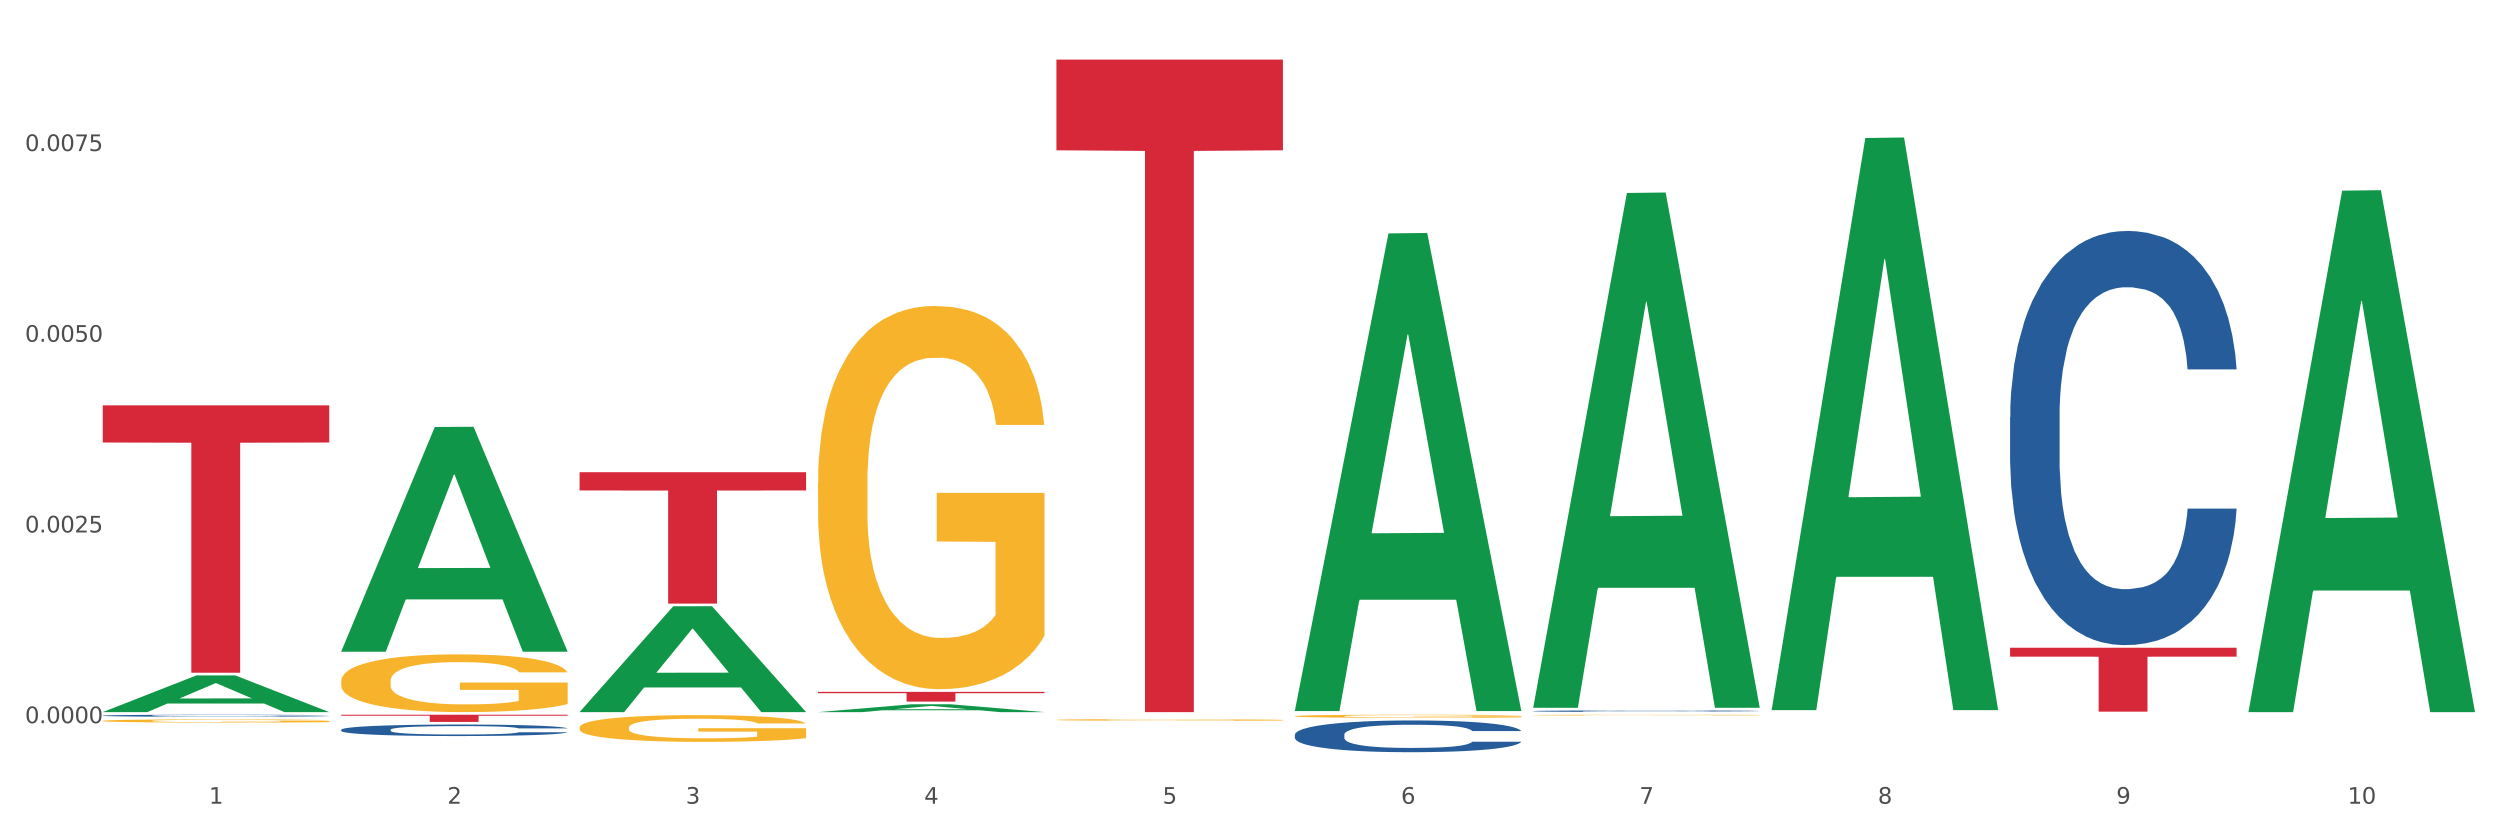 <?xml version="1.0" encoding="utf-8" standalone="no"?>
<!DOCTYPE svg PUBLIC "-//W3C//DTD SVG 1.1//EN"
  "http://www.w3.org/Graphics/SVG/1.1/DTD/svg11.dtd">
<svg xmlns:xlink="http://www.w3.org/1999/xlink" width="1080pt" height="360pt" viewBox="0 0 1080 360" xmlns="http://www.w3.org/2000/svg" version="1.1">
 <rect x="0" y="0" width="1080" height="360" fill="#333333" stroke="none"/>
 <defs>
  <style type="text/css">*{stroke-linejoin: round; stroke-linecap: butt}</style>
 </defs>
 <g id="figure_1">
  <g id="patch_1">
   <path d="M 0 360 
L 1080 360 
L 1080 0 
L 0 0 
z
" style="fill: #ffffff; stroke: #ffffff; stroke-linejoin: miter"/>
  </g>
  <g id="axes_1">
   <g id="matplotlib.axis_1">
    <g id="xtick_1">
     <g id="text_1">
      <!-- 1 -->
      <g style="fill: #4d4d4d" transform="translate(90.26 347.204) scale(0.096 -0.096)">
       <defs>
        <path id="DejaVuSans-31" d="M 794 531 
L 1825 531 
L 1825 4091 
L 703 3866 
L 703 4441 
L 1819 4666 
L 2450 4666 
L 2450 531 
L 3481 531 
L 3481 0 
L 794 0 
L 794 531 
z
" transform="scale(0.016)"/>
       </defs>
       <use xlink:href="#DejaVuSans-31"/>
      </g>
     </g>
    </g>
    <g id="xtick_2">
     <g id="text_2">
      <!-- 2 -->
      <g style="fill: #4d4d4d" transform="translate(193.256 347.204) scale(0.096 -0.096)">
       <defs>
        <path id="DejaVuSans-32" d="M 1228 531 
L 3431 531 
L 3431 0 
L 469 0 
L 469 531 
Q 828 903 1448 1529 
Q 2069 2156 2228 2338 
Q 2531 2678 2651 2914 
Q 2772 3150 2772 3378 
Q 2772 3750 2511 3984 
Q 2250 4219 1831 4219 
Q 1534 4219 1204 4116 
Q 875 4013 500 3803 
L 500 4441 
Q 881 4594 1212 4672 
Q 1544 4750 1819 4750 
Q 2544 4750 2975 4387 
Q 3406 4025 3406 3419 
Q 3406 3131 3298 2873 
Q 3191 2616 2906 2266 
Q 2828 2175 2409 1742 
Q 1991 1309 1228 531 
z
" transform="scale(0.016)"/>
       </defs>
       <use xlink:href="#DejaVuSans-32"/>
      </g>
     </g>
    </g>
    <g id="xtick_3">
     <g id="text_3">
      <!-- 3 -->
      <g style="fill: #4d4d4d" transform="translate(296.252 347.204) scale(0.096 -0.096)">
       <defs>
        <path id="DejaVuSans-33" d="M 2597 2516 
Q 3050 2419 3304 2112 
Q 3559 1806 3559 1356 
Q 3559 666 3084 287 
Q 2609 -91 1734 -91 
Q 1441 -91 1130 -33 
Q 819 25 488 141 
L 488 750 
Q 750 597 1062 519 
Q 1375 441 1716 441 
Q 2309 441 2620 675 
Q 2931 909 2931 1356 
Q 2931 1769 2642 2001 
Q 2353 2234 1838 2234 
L 1294 2234 
L 1294 2753 
L 1863 2753 
Q 2328 2753 2575 2939 
Q 2822 3125 2822 3475 
Q 2822 3834 2567 4026 
Q 2313 4219 1838 4219 
Q 1578 4219 1281 4162 
Q 984 4106 628 3988 
L 628 4550 
Q 988 4650 1302 4700 
Q 1616 4750 1894 4750 
Q 2613 4750 3031 4423 
Q 3450 4097 3450 3541 
Q 3450 3153 3228 2886 
Q 3006 2619 2597 2516 
z
" transform="scale(0.016)"/>
       </defs>
       <use xlink:href="#DejaVuSans-33"/>
      </g>
     </g>
    </g>
    <g id="xtick_4">
     <g id="text_4">
      <!-- 4 -->
      <g style="fill: #4d4d4d" transform="translate(399.248 347.204) scale(0.096 -0.096)">
       <defs>
        <path id="DejaVuSans-34" d="M 2419 4116 
L 825 1625 
L 2419 1625 
L 2419 4116 
z
M 2253 4666 
L 3047 4666 
L 3047 1625 
L 3713 1625 
L 3713 1100 
L 3047 1100 
L 3047 0 
L 2419 0 
L 2419 1100 
L 313 1100 
L 313 1709 
L 2253 4666 
z
" transform="scale(0.016)"/>
       </defs>
       <use xlink:href="#DejaVuSans-34"/>
      </g>
     </g>
    </g>
    <g id="xtick_5">
     <g id="text_5">
      <!-- 5 -->
      <g style="fill: #4d4d4d" transform="translate(502.244 347.204) scale(0.096 -0.096)">
       <defs>
        <path id="DejaVuSans-35" d="M 691 4666 
L 3169 4666 
L 3169 4134 
L 1269 4134 
L 1269 2991 
Q 1406 3038 1543 3061 
Q 1681 3084 1819 3084 
Q 2600 3084 3056 2656 
Q 3513 2228 3513 1497 
Q 3513 744 3044 326 
Q 2575 -91 1722 -91 
Q 1428 -91 1123 -41 
Q 819 9 494 109 
L 494 744 
Q 775 591 1075 516 
Q 1375 441 1709 441 
Q 2250 441 2565 725 
Q 2881 1009 2881 1497 
Q 2881 1984 2565 2268 
Q 2250 2553 1709 2553 
Q 1456 2553 1204 2497 
Q 953 2441 691 2322 
L 691 4666 
z
" transform="scale(0.016)"/>
       </defs>
       <use xlink:href="#DejaVuSans-35"/>
      </g>
     </g>
    </g>
    <g id="xtick_6">
     <g id="text_6">
      <!-- 6 -->
      <g style="fill: #4d4d4d" transform="translate(605.239 347.204) scale(0.096 -0.096)">
       <defs>
        <path id="DejaVuSans-36" d="M 2113 2584 
Q 1688 2584 1439 2293 
Q 1191 2003 1191 1497 
Q 1191 994 1439 701 
Q 1688 409 2113 409 
Q 2538 409 2786 701 
Q 3034 994 3034 1497 
Q 3034 2003 2786 2293 
Q 2538 2584 2113 2584 
z
M 3366 4563 
L 3366 3988 
Q 3128 4100 2886 4159 
Q 2644 4219 2406 4219 
Q 1781 4219 1451 3797 
Q 1122 3375 1075 2522 
Q 1259 2794 1537 2939 
Q 1816 3084 2150 3084 
Q 2853 3084 3261 2657 
Q 3669 2231 3669 1497 
Q 3669 778 3244 343 
Q 2819 -91 2113 -91 
Q 1303 -91 875 529 
Q 447 1150 447 2328 
Q 447 3434 972 4092 
Q 1497 4750 2381 4750 
Q 2619 4750 2861 4703 
Q 3103 4656 3366 4563 
z
" transform="scale(0.016)"/>
       </defs>
       <use xlink:href="#DejaVuSans-36"/>
      </g>
     </g>
    </g>
    <g id="xtick_7">
     <g id="text_7">
      <!-- 7 -->
      <g style="fill: #4d4d4d" transform="translate(708.235 347.204) scale(0.096 -0.096)">
       <defs>
        <path id="DejaVuSans-37" d="M 525 4666 
L 3525 4666 
L 3525 4397 
L 1831 0 
L 1172 0 
L 2766 4134 
L 525 4134 
L 525 4666 
z
" transform="scale(0.016)"/>
       </defs>
       <use xlink:href="#DejaVuSans-37"/>
      </g>
     </g>
    </g>
    <g id="xtick_8">
     <g id="text_8">
      <!-- 8 -->
      <g style="fill: #4d4d4d" transform="translate(811.231 347.204) scale(0.096 -0.096)">
       <defs>
        <path id="DejaVuSans-38" d="M 2034 2216 
Q 1584 2216 1326 1975 
Q 1069 1734 1069 1313 
Q 1069 891 1326 650 
Q 1584 409 2034 409 
Q 2484 409 2743 651 
Q 3003 894 3003 1313 
Q 3003 1734 2745 1975 
Q 2488 2216 2034 2216 
z
M 1403 2484 
Q 997 2584 770 2862 
Q 544 3141 544 3541 
Q 544 4100 942 4425 
Q 1341 4750 2034 4750 
Q 2731 4750 3128 4425 
Q 3525 4100 3525 3541 
Q 3525 3141 3298 2862 
Q 3072 2584 2669 2484 
Q 3125 2378 3379 2068 
Q 3634 1759 3634 1313 
Q 3634 634 3220 271 
Q 2806 -91 2034 -91 
Q 1263 -91 848 271 
Q 434 634 434 1313 
Q 434 1759 690 2068 
Q 947 2378 1403 2484 
z
M 1172 3481 
Q 1172 3119 1398 2916 
Q 1625 2713 2034 2713 
Q 2441 2713 2670 2916 
Q 2900 3119 2900 3481 
Q 2900 3844 2670 4047 
Q 2441 4250 2034 4250 
Q 1625 4250 1398 4047 
Q 1172 3844 1172 3481 
z
" transform="scale(0.016)"/>
       </defs>
       <use xlink:href="#DejaVuSans-38"/>
      </g>
     </g>
    </g>
    <g id="xtick_9">
     <g id="text_9">
      <!-- 9 -->
      <g style="fill: #4d4d4d" transform="translate(914.227 347.204) scale(0.096 -0.096)">
       <defs>
        <path id="DejaVuSans-39" d="M 703 97 
L 703 672 
Q 941 559 1184 500 
Q 1428 441 1663 441 
Q 2288 441 2617 861 
Q 2947 1281 2994 2138 
Q 2813 1869 2534 1725 
Q 2256 1581 1919 1581 
Q 1219 1581 811 2004 
Q 403 2428 403 3163 
Q 403 3881 828 4315 
Q 1253 4750 1959 4750 
Q 2769 4750 3195 4129 
Q 3622 3509 3622 2328 
Q 3622 1225 3098 567 
Q 2575 -91 1691 -91 
Q 1453 -91 1209 -44 
Q 966 3 703 97 
z
M 1959 2075 
Q 2384 2075 2632 2365 
Q 2881 2656 2881 3163 
Q 2881 3666 2632 3958 
Q 2384 4250 1959 4250 
Q 1534 4250 1286 3958 
Q 1038 3666 1038 3163 
Q 1038 2656 1286 2365 
Q 1534 2075 1959 2075 
z
" transform="scale(0.016)"/>
       </defs>
       <use xlink:href="#DejaVuSans-39"/>
      </g>
     </g>
    </g>
    <g id="xtick_10">
     <g id="text_10">
      <!-- 10 -->
      <g style="fill: #4d4d4d" transform="translate(1014.169 347.204) scale(0.096 -0.096)">
       <defs>
        <path id="DejaVuSans-30" d="M 2034 4250 
Q 1547 4250 1301 3770 
Q 1056 3291 1056 2328 
Q 1056 1369 1301 889 
Q 1547 409 2034 409 
Q 2525 409 2770 889 
Q 3016 1369 3016 2328 
Q 3016 3291 2770 3770 
Q 2525 4250 2034 4250 
z
M 2034 4750 
Q 2819 4750 3233 4129 
Q 3647 3509 3647 2328 
Q 3647 1150 3233 529 
Q 2819 -91 2034 -91 
Q 1250 -91 836 529 
Q 422 1150 422 2328 
Q 422 3509 836 4129 
Q 1250 4750 2034 4750 
z
" transform="scale(0.016)"/>
       </defs>
       <use xlink:href="#DejaVuSans-31"/>
       <use xlink:href="#DejaVuSans-30" transform="translate(63.623 0)"/>
      </g>
     </g>
    </g>
    <g id="xtick_11"/>
    <g id="xtick_12"/>
    <g id="xtick_13"/>
    <g id="xtick_14"/>
    <g id="xtick_15"/>
    <g id="xtick_16"/>
    <g id="xtick_17"/>
    <g id="xtick_18"/>
    <g id="xtick_19"/>
   </g>
   <g id="matplotlib.axis_2">
    <g id="ytick_1">
     <g id="text_11">
      <!-- 0.0000 -->
      <g style="fill: #4d4d4d" transform="translate(10.8 312.41) scale(0.096 -0.096)">
       <defs>
        <path id="DejaVuSans-2e" d="M 684 794 
L 1344 794 
L 1344 0 
L 684 0 
L 684 794 
z
" transform="scale(0.016)"/>
       </defs>
       <use xlink:href="#DejaVuSans-30"/>
       <use xlink:href="#DejaVuSans-2e" transform="translate(63.623 0)"/>
       <use xlink:href="#DejaVuSans-30" transform="translate(95.41 0)"/>
       <use xlink:href="#DejaVuSans-30" transform="translate(159.033 0)"/>
       <use xlink:href="#DejaVuSans-30" transform="translate(222.656 0)"/>
       <use xlink:href="#DejaVuSans-30" transform="translate(286.279 0)"/>
      </g>
     </g>
    </g>
    <g id="ytick_2">
     <g id="text_12">
      <!-- 0.0025 -->
      <g style="fill: #4d4d4d" transform="translate(10.8 230.023) scale(0.096 -0.096)">
       <use xlink:href="#DejaVuSans-30"/>
       <use xlink:href="#DejaVuSans-2e" transform="translate(63.623 0)"/>
       <use xlink:href="#DejaVuSans-30" transform="translate(95.41 0)"/>
       <use xlink:href="#DejaVuSans-30" transform="translate(159.033 0)"/>
       <use xlink:href="#DejaVuSans-32" transform="translate(222.656 0)"/>
       <use xlink:href="#DejaVuSans-35" transform="translate(286.279 0)"/>
      </g>
     </g>
    </g>
    <g id="ytick_3">
     <g id="text_13">
      <!-- 0.0050 -->
      <g style="fill: #4d4d4d" transform="translate(10.8 147.636) scale(0.096 -0.096)">
       <use xlink:href="#DejaVuSans-30"/>
       <use xlink:href="#DejaVuSans-2e" transform="translate(63.623 0)"/>
       <use xlink:href="#DejaVuSans-30" transform="translate(95.41 0)"/>
       <use xlink:href="#DejaVuSans-30" transform="translate(159.033 0)"/>
       <use xlink:href="#DejaVuSans-35" transform="translate(222.656 0)"/>
       <use xlink:href="#DejaVuSans-30" transform="translate(286.279 0)"/>
      </g>
     </g>
    </g>
    <g id="ytick_4">
     <g id="text_14">
      <!-- 0.0075 -->
      <g style="fill: #4d4d4d" transform="translate(10.8 65.25) scale(0.096 -0.096)">
       <use xlink:href="#DejaVuSans-30"/>
       <use xlink:href="#DejaVuSans-2e" transform="translate(63.623 0)"/>
       <use xlink:href="#DejaVuSans-30" transform="translate(95.41 0)"/>
       <use xlink:href="#DejaVuSans-30" transform="translate(159.033 0)"/>
       <use xlink:href="#DejaVuSans-37" transform="translate(222.656 0)"/>
       <use xlink:href="#DejaVuSans-35" transform="translate(286.279 0)"/>
      </g>
     </g>
    </g>
    <g id="ytick_5"/>
    <g id="ytick_6"/>
    <g id="ytick_7"/>
    <g id="ytick_8"/>
   </g>
   <g id="PolyCollection_1">
    <path d="M 44.391 307.601 
L 44.492 307.586 
L 84.841 291.777 
L 101.586 291.762 
L 142.237 307.631 
L 122.87 307.631 
L 114.094 303.936 
L 72.433 303.936 
L 72.131 303.995 
L 63.658 307.631 
L 44.391 307.631 
L 44.391 307.601 
L 77.679 301.73 
L 108.848 301.715 
L 93.415 295.145 
L 93.213 295.115 
L 93.011 295.16 
L 77.578 301.715 
L 77.679 301.73 
L 44.391 307.601 
z
" clip-path="url(#p6228084568)" style="fill: #109648"/>
    <path d="M 353.379 298.877 
L 451.225 298.877 
L 451.225 299.464 
L 412.736 299.468 
L 412.736 303.101 
L 391.636 303.101 
L 391.636 299.468 
L 353.379 299.464 
L 353.379 298.881 
L 353.379 298.877 
z
" clip-path="url(#p6228084568)" style="fill: #d62839"/>
    <path d="M 44.391 311.411 
L 44.507 311.409 
L 44.507 311.364 
L 44.738 311.325 
L 45.893 311.23 
L 47.626 311.152 
L 48.896 311.11 
L 50.167 311.076 
L 51.669 311.042 
L 53.517 311.007 
L 56.867 310.955 
L 58.947 310.929 
L 61.488 310.901 
L 66.109 310.861 
L 69.459 310.838 
L 72.925 310.819 
L 78.585 310.796 
L 82.282 310.786 
L 86.21 310.779 
L 90.946 310.774 
L 94.527 310.772 
L 102.382 310.776 
L 109.083 310.788 
L 112.317 310.796 
L 116.476 310.812 
L 118.671 310.822 
L 122.252 310.842 
L 125.949 310.868 
L 128.49 310.891 
L 132.302 310.934 
L 135.19 310.977 
L 137.847 311.03 
L 139.234 311.066 
L 140.273 311.1 
L 141.197 311.139 
L 142.122 311.201 
L 121.328 311.201 
L 120.519 311.157 
L 119.248 311.115 
L 117.4 311.075 
L 115.783 311.05 
L 113.01 311.018 
L 110.469 310.998 
L 107.812 310.983 
L 104.577 310.97 
L 102.036 310.964 
L 98.455 310.959 
L 91.408 310.96 
L 86.672 310.97 
L 83.437 310.983 
L 81.358 310.994 
L 79.509 311.007 
L 77.43 311.025 
L 75.004 311.051 
L 73.271 311.075 
L 71.538 311.105 
L 70.152 311.136 
L 68.881 311.171 
L 67.842 311.209 
L 67.033 311.248 
L 66.34 311.296 
L 65.762 311.375 
L 65.762 311.548 
L 65.993 311.587 
L 66.571 311.639 
L 67.264 311.678 
L 68.419 311.725 
L 69.459 311.756 
L 71.423 311.802 
L 73.618 311.839 
L 75.351 311.863 
L 77.083 311.884 
L 80.087 311.911 
L 83.437 311.934 
L 86.325 311.948 
L 90.253 311.961 
L 92.91 311.966 
L 95.22 311.968 
L 100.881 311.968 
L 104.924 311.964 
L 109.429 311.956 
L 112.895 311.944 
L 115.783 311.93 
L 119.017 311.908 
L 121.097 311.886 
L 121.097 311.623 
L 95.682 311.621 
L 95.682 311.446 
L 142.237 311.446 
L 142.237 311.961 
L 140.273 311.987 
L 138.078 312.011 
L 135.768 312.032 
L 132.302 312.059 
L 128.144 312.084 
L 124.447 312.102 
L 120.519 312.117 
L 115.898 312.131 
L 109.891 312.143 
L 106.195 312.148 
L 101.574 312.152 
L 96.144 312.154 
L 91.408 312.151 
L 86.787 312.145 
L 81.935 312.133 
L 77.199 312.117 
L 73.618 312.101 
L 70.037 312.08 
L 66.224 312.054 
L 63.221 312.029 
L 60.91 312.006 
L 58.369 311.977 
L 55.597 311.939 
L 53.517 311.905 
L 51.669 311.87 
L 49.705 311.824 
L 48.319 311.785 
L 46.932 311.736 
L 46.124 311.699 
L 45.2 311.643 
L 44.507 311.563 
L 44.391 311.411 
z
" clip-path="url(#p6228084568)" style="fill: #f7b32b"/>
    <path d="M 147.387 308.763 
L 245.233 308.763 
L 245.233 309.195 
L 206.744 309.198 
L 206.744 311.875 
L 185.644 311.875 
L 185.644 309.198 
L 147.387 309.195 
L 147.387 308.766 
L 147.387 308.763 
z
" clip-path="url(#p6228084568)" style="fill: #d62839"/>
    <path d="M 44.391 175.102 
L 142.237 175.102 
L 142.237 191.157 
L 103.748 191.265 
L 103.748 290.63 
L 82.648 290.63 
L 82.648 191.265 
L 44.391 191.157 
L 44.391 175.21 
L 44.391 175.102 
z
" clip-path="url(#p6228084568)" style="fill: #d62839"/>
    <path d="M 44.391 309.157 
L 44.507 309.156 
L 44.507 309.134 
L 44.854 309.103 
L 46.126 309.047 
L 47.745 309.005 
L 50.521 308.955 
L 52.024 308.934 
L 53.991 308.911 
L 58.039 308.873 
L 62.665 308.841 
L 65.903 308.824 
L 68.332 308.812 
L 73.768 308.792 
L 76.891 308.783 
L 80.129 308.776 
L 82.905 308.771 
L 87.531 308.766 
L 91.232 308.763 
L 95.512 308.763 
L 99.097 308.763 
L 103.839 308.767 
L 110.778 308.776 
L 113.438 308.782 
L 117.024 308.791 
L 120.725 308.804 
L 123.732 308.817 
L 127.202 308.836 
L 130.787 308.86 
L 134.257 308.89 
L 136.686 308.918 
L 138.652 308.948 
L 140.387 308.984 
L 141.659 309.023 
L 142.237 309.056 
L 121.072 309.056 
L 120.494 309.026 
L 119.337 308.994 
L 118.18 308.973 
L 116.908 308.955 
L 114.942 308.935 
L 113.207 308.922 
L 110.316 308.907 
L 107.656 308.897 
L 105.458 308.892 
L 102.798 308.887 
L 97.131 308.882 
L 93.083 308.882 
L 90.538 308.884 
L 87.416 308.888 
L 84.755 308.893 
L 81.633 308.903 
L 79.204 308.913 
L 76.775 308.927 
L 75.387 308.937 
L 73.305 308.954 
L 71.917 308.969 
L 70.067 308.994 
L 69.026 309.011 
L 67.175 309.057 
L 66.366 309.091 
L 66.019 309.114 
L 65.788 309.139 
L 65.788 309.264 
L 66.482 309.321 
L 67.06 309.345 
L 67.985 309.372 
L 69.72 309.407 
L 72.264 309.442 
L 74.925 309.466 
L 77.122 309.482 
L 79.204 309.493 
L 81.286 309.502 
L 83.83 309.51 
L 85.912 309.515 
L 89.035 309.519 
L 92.736 309.522 
L 95.627 309.522 
L 101.526 309.518 
L 104.186 309.514 
L 106.73 309.508 
L 109.506 309.499 
L 111.704 309.49 
L 112.976 309.482 
L 115.058 309.467 
L 116.677 309.451 
L 118.065 309.433 
L 118.99 309.417 
L 120.031 309.393 
L 120.84 309.365 
L 121.072 309.351 
L 142.237 309.351 
L 141.774 309.38 
L 140.965 309.408 
L 139.346 309.446 
L 138.073 309.467 
L 136.107 309.494 
L 134.025 309.516 
L 131.134 309.541 
L 128.474 309.559 
L 125.698 309.575 
L 122.691 309.59 
L 117.255 309.61 
L 115.289 309.616 
L 111.125 309.625 
L 107.887 309.631 
L 103.145 309.636 
L 98.287 309.64 
L 93.198 309.64 
L 88.688 309.639 
L 83.714 309.634 
L 80.592 309.629 
L 77.122 309.622 
L 73.074 309.611 
L 69.257 309.597 
L 65.672 309.581 
L 62.318 309.563 
L 59.195 309.542 
L 55.147 309.507 
L 52.14 309.474 
L 49.943 309.442 
L 48.439 309.416 
L 46.935 309.382 
L 46.126 309.359 
L 44.854 309.303 
L 44.391 309.251 
L 44.391 309.157 
z
" clip-path="url(#p6228084568)" style="fill: #255c99"/>
    <path d="M 147.387 315.238 
L 147.503 315.233 
L 147.503 315.106 
L 147.85 314.934 
L 149.122 314.617 
L 150.741 314.376 
L 153.517 314.095 
L 155.02 313.977 
L 156.986 313.846 
L 161.034 313.632 
L 165.661 313.451 
L 168.899 313.351 
L 171.328 313.288 
L 176.764 313.174 
L 179.887 313.125 
L 183.125 313.084 
L 185.901 313.057 
L 190.527 313.025 
L 194.228 313.011 
L 198.507 313.007 
L 202.093 313.011 
L 206.835 313.029 
L 213.774 313.084 
L 216.434 313.115 
L 220.02 313.17 
L 223.721 313.242 
L 226.728 313.315 
L 230.198 313.419 
L 233.783 313.555 
L 237.253 313.728 
L 239.681 313.886 
L 241.648 314.054 
L 243.382 314.258 
L 244.655 314.481 
L 245.233 314.666 
L 224.068 314.666 
L 223.489 314.499 
L 222.333 314.317 
L 221.176 314.195 
L 219.904 314.095 
L 217.938 313.982 
L 216.203 313.909 
L 213.312 313.823 
L 210.651 313.769 
L 208.454 313.737 
L 205.794 313.71 
L 200.127 313.682 
L 196.079 313.682 
L 193.534 313.691 
L 190.411 313.714 
L 187.751 313.746 
L 184.629 313.8 
L 182.2 313.859 
L 179.771 313.936 
L 178.383 313.991 
L 176.301 314.09 
L 174.913 314.172 
L 173.063 314.313 
L 172.022 314.412 
L 170.171 314.671 
L 169.362 314.861 
L 169.015 314.993 
L 168.783 315.138 
L 168.783 315.846 
L 169.477 316.163 
L 170.056 316.299 
L 170.981 316.453 
L 172.716 316.653 
L 175.26 316.848 
L 177.92 316.988 
L 180.118 317.075 
L 182.2 317.138 
L 184.282 317.188 
L 186.826 317.233 
L 188.908 317.26 
L 192.031 317.288 
L 195.732 317.301 
L 198.623 317.301 
L 204.522 317.279 
L 207.182 317.256 
L 209.726 317.224 
L 212.502 317.174 
L 214.699 317.12 
L 215.972 317.079 
L 218.053 316.993 
L 219.673 316.902 
L 221.061 316.798 
L 221.986 316.707 
L 223.027 316.571 
L 223.836 316.417 
L 224.068 316.335 
L 245.233 316.335 
L 244.77 316.499 
L 243.961 316.657 
L 242.342 316.87 
L 241.069 316.993 
L 239.103 317.143 
L 237.021 317.27 
L 234.13 317.41 
L 231.47 317.514 
L 228.694 317.605 
L 225.687 317.687 
L 220.251 317.8 
L 218.285 317.832 
L 214.121 317.886 
L 210.883 317.918 
L 206.141 317.95 
L 201.283 317.968 
L 196.194 317.972 
L 191.684 317.963 
L 186.71 317.936 
L 183.588 317.909 
L 180.118 317.868 
L 176.07 317.805 
L 172.253 317.728 
L 168.668 317.637 
L 165.314 317.533 
L 162.191 317.415 
L 158.143 317.22 
L 155.136 317.029 
L 152.938 316.852 
L 151.435 316.703 
L 149.931 316.512 
L 149.122 316.381 
L 147.85 316.063 
L 147.387 315.768 
L 147.387 315.238 
z
" clip-path="url(#p6228084568)" style="fill: #255c99"/>
    <path d="M 559.37 317.398 
L 559.486 317.385 
L 559.486 317.034 
L 559.833 316.559 
L 561.105 315.682 
L 562.724 315.018 
L 565.5 314.242 
L 567.004 313.916 
L 568.97 313.553 
L 573.018 312.964 
L 577.644 312.463 
L 580.883 312.188 
L 583.311 312.012 
L 588.747 311.699 
L 591.87 311.561 
L 595.109 311.449 
L 597.884 311.374 
L 602.511 311.286 
L 606.212 311.248 
L 610.491 311.236 
L 614.076 311.248 
L 618.818 311.298 
L 625.758 311.449 
L 628.418 311.536 
L 632.003 311.687 
L 635.704 311.887 
L 638.711 312.087 
L 642.181 312.376 
L 645.766 312.751 
L 649.236 313.227 
L 651.665 313.665 
L 653.631 314.129 
L 655.366 314.692 
L 656.638 315.306 
L 657.216 315.82 
L 636.051 315.82 
L 635.473 315.356 
L 634.316 314.855 
L 633.16 314.517 
L 631.888 314.242 
L 629.921 313.928 
L 628.186 313.728 
L 625.295 313.49 
L 622.635 313.34 
L 620.437 313.252 
L 617.777 313.177 
L 612.11 313.102 
L 608.062 313.102 
L 605.518 313.127 
L 602.395 313.19 
L 599.735 313.277 
L 596.612 313.428 
L 594.183 313.59 
L 591.754 313.803 
L 590.367 313.954 
L 588.285 314.229 
L 586.897 314.454 
L 585.046 314.843 
L 584.005 315.118 
L 582.155 315.832 
L 581.345 316.358 
L 580.998 316.721 
L 580.767 317.122 
L 580.767 319.076 
L 581.461 319.952 
L 582.039 320.328 
L 582.964 320.754 
L 584.699 321.305 
L 587.244 321.844 
L 589.904 322.232 
L 592.101 322.47 
L 594.183 322.645 
L 596.265 322.783 
L 598.81 322.908 
L 600.891 322.983 
L 604.014 323.058 
L 607.715 323.096 
L 610.607 323.096 
L 616.505 323.033 
L 619.165 322.971 
L 621.71 322.883 
L 624.485 322.745 
L 626.683 322.595 
L 627.955 322.482 
L 630.037 322.244 
L 631.656 321.994 
L 633.044 321.706 
L 633.969 321.455 
L 635.01 321.08 
L 635.82 320.654 
L 636.051 320.428 
L 657.216 320.428 
L 656.754 320.879 
L 655.944 321.318 
L 654.325 321.906 
L 653.053 322.244 
L 651.087 322.658 
L 649.005 323.008 
L 646.113 323.397 
L 643.453 323.685 
L 640.677 323.935 
L 637.67 324.16 
L 632.235 324.474 
L 630.268 324.561 
L 626.105 324.712 
L 622.866 324.799 
L 618.124 324.887 
L 613.267 324.937 
L 608.178 324.95 
L 603.667 324.924 
L 598.694 324.849 
L 595.571 324.774 
L 592.101 324.661 
L 588.053 324.486 
L 584.237 324.273 
L 580.651 324.023 
L 577.297 323.735 
L 574.175 323.409 
L 570.127 322.871 
L 567.119 322.345 
L 564.922 321.856 
L 563.418 321.443 
L 561.915 320.917 
L 561.105 320.554 
L 559.833 319.677 
L 559.37 318.863 
L 559.37 317.398 
z
" clip-path="url(#p6228084568)" style="fill: #255c99"/>
    <path d="M 456.375 25.759 
L 554.221 25.759 
L 554.221 64.93 
L 515.731 65.195 
L 515.731 307.631 
L 494.632 307.631 
L 494.632 65.195 
L 456.375 64.93 
L 456.375 26.024 
L 456.375 25.759 
z
" clip-path="url(#p6228084568)" style="fill: #d62839"/>
    <path d="M 662.366 307.191 
L 662.482 307.191 
L 662.482 307.174 
L 662.829 307.151 
L 664.101 307.109 
L 665.72 307.077 
L 668.496 307.04 
L 670 307.025 
L 671.966 307.007 
L 676.014 306.979 
L 680.64 306.955 
L 683.879 306.942 
L 686.307 306.934 
L 691.743 306.919 
L 694.866 306.912 
L 698.104 306.907 
L 700.88 306.903 
L 705.506 306.899 
L 709.207 306.897 
L 713.487 306.897 
L 717.072 306.897 
L 721.814 306.9 
L 728.754 306.907 
L 731.414 306.911 
L 734.999 306.918 
L 738.7 306.928 
L 741.707 306.937 
L 745.177 306.951 
L 748.762 306.969 
L 752.232 306.992 
L 754.661 307.013 
L 756.627 307.035 
L 758.362 307.062 
L 759.634 307.091 
L 760.212 307.116 
L 739.047 307.116 
L 738.469 307.094 
L 737.312 307.07 
L 736.156 307.054 
L 734.883 307.04 
L 732.917 307.025 
L 731.182 307.016 
L 728.291 307.004 
L 725.631 306.997 
L 723.433 306.993 
L 720.773 306.989 
L 715.106 306.986 
L 711.058 306.986 
L 708.514 306.987 
L 705.391 306.99 
L 702.731 306.994 
L 699.608 307.001 
L 697.179 307.009 
L 694.75 307.019 
L 693.362 307.027 
L 691.281 307.04 
L 689.893 307.051 
L 688.042 307.069 
L 687.001 307.082 
L 685.151 307.116 
L 684.341 307.142 
L 683.994 307.159 
L 683.763 307.178 
L 683.763 307.272 
L 684.457 307.314 
L 685.035 307.331 
L 685.96 307.352 
L 687.695 307.378 
L 690.24 307.404 
L 692.9 307.423 
L 695.097 307.434 
L 697.179 307.442 
L 699.261 307.449 
L 701.805 307.455 
L 703.887 307.458 
L 707.01 307.462 
L 710.711 307.464 
L 713.602 307.464 
L 719.501 307.461 
L 722.161 307.458 
L 724.706 307.454 
L 727.481 307.447 
L 729.679 307.44 
L 730.951 307.435 
L 733.033 307.423 
L 734.652 307.411 
L 736.04 307.397 
L 736.965 307.385 
L 738.006 307.367 
L 738.816 307.347 
L 739.047 307.336 
L 760.212 307.336 
L 759.75 307.358 
L 758.94 307.379 
L 757.321 307.407 
L 756.049 307.423 
L 754.083 307.443 
L 752.001 307.46 
L 749.109 307.478 
L 746.449 307.492 
L 743.673 307.504 
L 740.666 307.515 
L 735.23 307.53 
L 733.264 307.534 
L 729.101 307.541 
L 725.862 307.545 
L 721.12 307.55 
L 716.263 307.552 
L 711.174 307.553 
L 706.663 307.551 
L 701.69 307.548 
L 698.567 307.544 
L 695.097 307.539 
L 691.049 307.53 
L 687.233 307.52 
L 683.647 307.508 
L 680.293 307.494 
L 677.17 307.479 
L 673.122 307.453 
L 670.115 307.428 
L 667.918 307.405 
L 666.414 307.385 
L 664.911 307.36 
L 664.101 307.342 
L 662.829 307.3 
L 662.366 307.261 
L 662.366 307.191 
z
" clip-path="url(#p6228084568)" style="fill: #255c99"/>
    <path d="M 971.354 309.624 
L 971.47 309.624 
L 971.47 309.623 
L 971.817 309.623 
L 973.089 309.621 
L 974.708 309.62 
L 977.484 309.619 
L 978.987 309.619 
L 980.953 309.618 
L 985.001 309.617 
L 989.628 309.616 
L 992.866 309.616 
L 995.295 309.616 
L 1000.731 309.615 
L 1003.854 309.615 
L 1007.092 309.615 
L 1009.868 309.615 
L 1014.494 309.615 
L 1018.195 309.615 
L 1022.474 309.615 
L 1026.06 309.615 
L 1030.802 309.615 
L 1037.741 309.615 
L 1040.401 309.615 
L 1043.987 309.615 
L 1047.688 309.616 
L 1050.695 309.616 
L 1054.165 309.616 
L 1057.75 309.617 
L 1061.22 309.618 
L 1063.648 309.618 
L 1065.615 309.619 
L 1067.349 309.62 
L 1068.622 309.621 
L 1069.2 309.622 
L 1048.035 309.622 
L 1047.456 309.621 
L 1046.3 309.62 
L 1045.143 309.62 
L 1043.871 309.619 
L 1041.905 309.619 
L 1040.17 309.618 
L 1037.279 309.618 
L 1034.618 309.618 
L 1032.421 309.618 
L 1029.761 309.617 
L 1024.094 309.617 
L 1020.046 309.617 
L 1017.501 309.617 
L 1014.378 309.618 
L 1011.718 309.618 
L 1008.596 309.618 
L 1006.167 309.618 
L 1003.738 309.618 
L 1002.35 309.619 
L 1000.268 309.619 
L 998.88 309.619 
L 997.03 309.62 
L 995.989 309.62 
L 994.138 309.622 
L 993.329 309.622 
L 992.982 309.623 
L 992.751 309.624 
L 992.751 309.627 
L 993.444 309.628 
L 994.023 309.628 
L 994.948 309.629 
L 996.683 309.63 
L 999.227 309.631 
L 1001.887 309.631 
L 1004.085 309.632 
L 1006.167 309.632 
L 1008.249 309.632 
L 1010.793 309.632 
L 1012.875 309.633 
L 1015.998 309.633 
L 1019.699 309.633 
L 1022.59 309.633 
L 1028.489 309.633 
L 1031.149 309.633 
L 1033.693 309.632 
L 1036.469 309.632 
L 1038.666 309.632 
L 1039.939 309.632 
L 1042.021 309.631 
L 1043.64 309.631 
L 1045.028 309.631 
L 1045.953 309.63 
L 1046.994 309.63 
L 1047.803 309.629 
L 1048.035 309.629 
L 1069.2 309.629 
L 1068.737 309.629 
L 1067.928 309.63 
L 1066.309 309.631 
L 1065.036 309.631 
L 1063.07 309.632 
L 1060.988 309.633 
L 1058.097 309.633 
L 1055.437 309.634 
L 1052.661 309.634 
L 1049.654 309.634 
L 1044.218 309.635 
L 1042.252 309.635 
L 1038.088 309.635 
L 1034.85 309.635 
L 1030.108 309.635 
L 1025.25 309.636 
L 1020.161 309.636 
L 1015.651 309.636 
L 1010.677 309.635 
L 1007.555 309.635 
L 1004.085 309.635 
L 1000.037 309.635 
L 996.22 309.635 
L 992.635 309.634 
L 989.281 309.634 
L 986.158 309.633 
L 982.11 309.632 
L 979.103 309.632 
L 976.905 309.631 
L 975.402 309.63 
L 973.898 309.629 
L 973.089 309.629 
L 971.817 309.627 
L 971.354 309.626 
L 971.354 309.624 
z
" clip-path="url(#p6228084568)" style="fill: #255c99"/>
    <path d="M 662.366 308.921 
L 662.482 308.921 
L 662.482 308.909 
L 662.713 308.9 
L 663.868 308.876 
L 665.601 308.857 
L 666.872 308.846 
L 668.142 308.838 
L 669.644 308.83 
L 671.492 308.821 
L 674.843 308.808 
L 676.922 308.801 
L 679.463 308.795 
L 684.084 308.785 
L 687.434 308.779 
L 690.9 308.774 
L 696.56 308.769 
L 700.257 308.766 
L 704.185 308.764 
L 708.921 308.763 
L 712.502 308.763 
L 720.358 308.764 
L 727.058 308.766 
L 730.292 308.769 
L 734.451 308.772 
L 736.646 308.775 
L 740.227 308.78 
L 743.924 308.786 
L 746.465 308.792 
L 750.278 308.803 
L 753.166 308.813 
L 755.823 308.826 
L 757.209 308.835 
L 758.249 308.844 
L 759.173 308.854 
L 760.097 308.869 
L 739.303 308.869 
L 738.494 308.858 
L 737.224 308.848 
L 735.375 308.838 
L 733.758 308.831 
L 730.986 308.824 
L 728.444 308.819 
L 725.787 308.815 
L 722.553 308.812 
L 720.011 308.81 
L 716.43 308.809 
L 709.383 308.809 
L 704.647 308.812 
L 701.412 308.815 
L 699.333 308.818 
L 697.485 308.821 
L 695.405 308.825 
L 692.979 308.832 
L 691.246 308.838 
L 689.514 308.845 
L 688.127 308.853 
L 686.857 308.861 
L 685.817 308.871 
L 685.008 308.881 
L 684.315 308.892 
L 683.738 308.912 
L 683.738 308.955 
L 683.969 308.965 
L 684.546 308.977 
L 685.239 308.987 
L 686.395 308.999 
L 687.434 309.006 
L 689.398 309.018 
L 691.593 309.027 
L 693.326 309.033 
L 695.059 309.038 
L 698.062 309.045 
L 701.412 309.051 
L 704.3 309.054 
L 708.228 309.057 
L 710.885 309.058 
L 713.195 309.059 
L 718.856 309.059 
L 722.899 309.058 
L 727.404 309.056 
L 730.87 309.053 
L 733.758 309.05 
L 736.993 309.044 
L 739.072 309.039 
L 739.072 308.973 
L 713.657 308.973 
L 713.657 308.93 
L 760.212 308.93 
L 760.212 309.057 
L 758.249 309.064 
L 756.054 309.07 
L 753.743 309.075 
L 750.278 309.082 
L 746.119 309.088 
L 742.422 309.092 
L 738.494 309.096 
L 733.874 309.099 
L 727.867 309.102 
L 724.17 309.104 
L 719.549 309.105 
L 714.12 309.105 
L 709.383 309.104 
L 704.762 309.103 
L 699.911 309.1 
L 695.174 309.096 
L 691.593 309.092 
L 688.012 309.087 
L 684.2 309.08 
L 681.196 309.074 
L 678.886 309.068 
L 676.344 309.061 
L 673.572 309.052 
L 671.492 309.043 
L 669.644 309.035 
L 667.68 309.023 
L 666.294 309.014 
L 664.908 309.001 
L 664.099 308.992 
L 663.175 308.978 
L 662.482 308.959 
L 662.366 308.921 
z
" clip-path="url(#p6228084568)" style="fill: #f7b32b"/>
    <path d="M 559.37 309.382 
L 559.486 309.381 
L 559.486 309.337 
L 559.717 309.299 
L 560.872 309.207 
L 562.605 309.131 
L 563.876 309.091 
L 565.146 309.058 
L 566.648 309.025 
L 568.497 308.99 
L 571.847 308.94 
L 573.926 308.915 
L 576.467 308.888 
L 581.088 308.848 
L 584.438 308.826 
L 587.904 308.808 
L 593.565 308.786 
L 597.261 308.776 
L 601.189 308.769 
L 605.925 308.764 
L 609.506 308.763 
L 617.362 308.766 
L 624.062 308.777 
L 627.297 308.786 
L 631.455 308.801 
L 633.65 308.81 
L 637.231 308.83 
L 640.928 308.856 
L 643.47 308.878 
L 647.282 308.919 
L 650.17 308.961 
L 652.827 309.013 
L 654.213 309.048 
L 655.253 309.081 
L 656.177 309.119 
L 657.101 309.179 
L 636.307 309.179 
L 635.499 309.136 
L 634.228 309.096 
L 632.38 309.057 
L 630.762 309.032 
L 627.99 309.001 
L 625.448 308.982 
L 622.791 308.967 
L 619.557 308.955 
L 617.015 308.949 
L 613.434 308.944 
L 606.387 308.945 
L 601.651 308.955 
L 598.416 308.967 
L 596.337 308.978 
L 594.489 308.99 
L 592.409 309.008 
L 589.983 309.033 
L 588.251 309.057 
L 586.518 309.086 
L 585.132 309.115 
L 583.861 309.15 
L 582.821 309.186 
L 582.012 309.224 
L 581.319 309.271 
L 580.742 309.348 
L 580.742 309.516 
L 580.973 309.554 
L 581.55 309.604 
L 582.244 309.642 
L 583.399 309.687 
L 584.438 309.718 
L 586.402 309.762 
L 588.597 309.799 
L 590.33 309.822 
L 592.063 309.842 
L 595.066 309.869 
L 598.416 309.891 
L 601.304 309.904 
L 605.232 309.916 
L 607.889 309.921 
L 610.2 309.924 
L 615.86 309.924 
L 619.903 309.92 
L 624.409 309.912 
L 627.874 309.901 
L 630.762 309.887 
L 633.997 309.865 
L 636.076 309.844 
L 636.076 309.588 
L 610.662 309.587 
L 610.662 309.417 
L 657.216 309.417 
L 657.216 309.916 
L 655.253 309.942 
L 653.058 309.965 
L 650.747 309.986 
L 647.282 310.012 
L 643.123 310.036 
L 639.426 310.054 
L 635.499 310.068 
L 630.878 310.082 
L 624.871 310.094 
L 621.174 310.099 
L 616.553 310.103 
L 611.124 310.104 
L 606.387 310.101 
L 601.767 310.095 
L 596.915 310.084 
L 592.178 310.068 
L 588.597 310.052 
L 585.016 310.033 
L 581.204 310.007 
L 578.2 309.983 
L 575.89 309.961 
L 573.348 309.932 
L 570.576 309.896 
L 568.497 309.863 
L 566.648 309.828 
L 564.684 309.784 
L 563.298 309.746 
L 561.912 309.698 
L 561.103 309.663 
L 560.179 309.608 
L 559.486 309.531 
L 559.37 309.382 
z
" clip-path="url(#p6228084568)" style="fill: #f7b32b"/>
    <path d="M 456.375 310.989 
L 456.49 310.988 
L 456.49 310.965 
L 456.721 310.945 
L 457.876 310.897 
L 459.609 310.858 
L 460.88 310.836 
L 462.151 310.819 
L 463.652 310.802 
L 465.501 310.784 
L 468.851 310.758 
L 470.93 310.744 
L 473.472 310.73 
L 478.092 310.71 
L 481.443 310.698 
L 484.908 310.688 
L 490.569 310.677 
L 494.265 310.672 
L 498.193 310.668 
L 502.929 310.665 
L 506.511 310.665 
L 514.366 310.667 
L 521.066 310.672 
L 524.301 310.677 
L 528.459 310.685 
L 530.654 310.69 
L 534.236 310.7 
L 537.932 310.713 
L 540.474 310.725 
L 544.286 310.747 
L 547.174 310.769 
L 549.831 310.795 
L 551.217 310.814 
L 552.257 310.831 
L 553.181 310.851 
L 554.105 310.883 
L 533.311 310.883 
L 532.503 310.86 
L 531.232 310.839 
L 529.384 310.819 
L 527.766 310.806 
L 524.994 310.79 
L 522.452 310.779 
L 519.795 310.772 
L 516.561 310.765 
L 514.019 310.762 
L 510.438 310.76 
L 503.391 310.76 
L 498.655 310.765 
L 495.421 310.772 
L 493.341 310.777 
L 491.493 310.784 
L 489.413 310.793 
L 486.988 310.806 
L 485.255 310.819 
L 483.522 310.834 
L 482.136 310.849 
L 480.865 310.867 
L 479.825 310.886 
L 479.017 310.906 
L 478.323 310.931 
L 477.746 310.971 
L 477.746 311.059 
L 477.977 311.079 
L 478.555 311.105 
L 479.248 311.125 
L 480.403 311.149 
L 481.443 311.165 
L 483.406 311.188 
L 485.601 311.207 
L 487.334 311.219 
L 489.067 311.229 
L 492.07 311.243 
L 495.421 311.255 
L 498.309 311.262 
L 502.236 311.268 
L 504.893 311.271 
L 507.204 311.272 
L 512.864 311.272 
L 516.907 311.27 
L 521.413 311.266 
L 524.878 311.26 
L 527.766 311.253 
L 531.001 311.241 
L 533.08 311.231 
L 533.08 311.097 
L 507.666 311.096 
L 507.666 311.007 
L 554.221 311.007 
L 554.221 311.268 
L 552.257 311.282 
L 550.062 311.294 
L 547.751 311.305 
L 544.286 311.318 
L 540.127 311.331 
L 536.43 311.34 
L 532.503 311.348 
L 527.882 311.355 
L 521.875 311.361 
L 518.178 311.364 
L 513.557 311.366 
L 508.128 311.366 
L 503.391 311.365 
L 498.771 311.362 
L 493.919 311.356 
L 489.182 311.348 
L 485.601 311.339 
L 482.02 311.329 
L 478.208 311.316 
L 475.204 311.303 
L 472.894 311.291 
L 470.353 311.277 
L 467.58 311.257 
L 465.501 311.24 
L 463.652 311.222 
L 461.688 311.199 
L 460.302 311.179 
L 458.916 311.154 
L 458.107 311.136 
L 457.183 311.107 
L 456.49 311.067 
L 456.375 310.989 
z
" clip-path="url(#p6228084568)" style="fill: #f7b32b"/>
    <path d="M 353.379 208.682 
L 353.494 208.531 
L 353.494 203.087 
L 353.725 198.4 
L 354.88 187.059 
L 356.613 177.684 
L 357.884 172.694 
L 359.155 168.611 
L 360.656 164.528 
L 362.505 160.295 
L 365.855 154.095 
L 367.934 150.919 
L 370.476 147.593 
L 375.097 142.754 
L 378.447 140.032 
L 381.912 137.764 
L 387.573 135.042 
L 391.269 133.833 
L 395.197 132.925 
L 399.934 132.321 
L 403.515 132.169 
L 411.37 132.623 
L 418.07 133.984 
L 421.305 135.042 
L 425.464 136.857 
L 427.658 138.067 
L 431.24 140.486 
L 434.936 143.661 
L 437.478 146.383 
L 441.29 151.524 
L 444.178 156.665 
L 446.835 163.016 
L 448.221 167.401 
L 449.261 171.484 
L 450.185 176.172 
L 451.109 183.581 
L 430.315 183.581 
L 429.507 178.289 
L 428.236 173.299 
L 426.388 168.46 
L 424.77 165.436 
L 421.998 161.655 
L 419.457 159.236 
L 416.8 157.422 
L 413.565 155.909 
L 411.023 155.153 
L 407.442 154.549 
L 400.396 154.7 
L 395.659 155.909 
L 392.425 157.422 
L 390.345 158.782 
L 388.497 160.295 
L 386.418 162.411 
L 383.992 165.587 
L 382.259 168.46 
L 380.526 172.089 
L 379.14 175.718 
L 377.869 179.952 
L 376.829 184.488 
L 376.021 189.176 
L 375.328 194.922 
L 374.75 204.448 
L 374.75 225.164 
L 374.981 229.852 
L 375.559 236.051 
L 376.252 240.739 
L 377.407 246.334 
L 378.447 250.114 
L 380.41 255.557 
L 382.605 260.094 
L 384.338 262.967 
L 386.071 265.386 
L 389.075 268.713 
L 392.425 271.435 
L 395.313 273.098 
L 399.24 274.61 
L 401.897 275.215 
L 404.208 275.517 
L 409.868 275.517 
L 413.912 275.064 
L 418.417 274.005 
L 421.882 272.644 
L 424.77 270.981 
L 428.005 268.259 
L 430.084 265.688 
L 430.084 234.085 
L 404.67 233.934 
L 404.67 212.916 
L 451.225 212.916 
L 451.225 274.61 
L 449.261 277.785 
L 447.066 280.658 
L 444.756 283.229 
L 441.29 286.404 
L 437.131 289.429 
L 433.435 291.546 
L 429.507 293.36 
L 424.886 295.023 
L 418.879 296.536 
L 415.182 297.14 
L 410.561 297.594 
L 405.132 297.745 
L 400.396 297.443 
L 395.775 296.687 
L 390.923 295.326 
L 386.187 293.36 
L 382.605 291.394 
L 379.024 288.975 
L 375.212 285.8 
L 372.209 282.775 
L 369.898 280.054 
L 367.357 276.576 
L 364.584 272.039 
L 362.505 267.957 
L 360.656 263.723 
L 358.693 258.279 
L 357.306 253.592 
L 355.92 247.694 
L 355.111 243.309 
L 354.187 236.505 
L 353.494 226.979 
L 353.379 208.682 
z
" clip-path="url(#p6228084568)" style="fill: #f7b32b"/>
    <path d="M 250.383 314.276 
L 250.498 314.265 
L 250.498 313.886 
L 250.729 313.559 
L 251.885 312.768 
L 253.617 312.113 
L 254.888 311.765 
L 256.159 311.481 
L 257.661 311.196 
L 259.509 310.9 
L 262.859 310.468 
L 264.938 310.246 
L 267.48 310.014 
L 272.101 309.677 
L 275.451 309.487 
L 278.916 309.329 
L 284.577 309.139 
L 288.274 309.054 
L 292.201 308.991 
L 296.938 308.949 
L 300.519 308.938 
L 308.374 308.97 
L 315.074 309.065 
L 318.309 309.139 
L 322.468 309.265 
L 324.663 309.35 
L 328.244 309.519 
L 331.94 309.74 
L 334.482 309.93 
L 338.294 310.289 
L 341.182 310.647 
L 343.839 311.09 
L 345.225 311.396 
L 346.265 311.681 
L 347.189 312.008 
L 348.113 312.525 
L 327.32 312.525 
L 326.511 312.156 
L 325.24 311.808 
L 323.392 311.47 
L 321.775 311.259 
L 319.002 310.995 
L 316.461 310.827 
L 313.804 310.7 
L 310.569 310.595 
L 308.028 310.542 
L 304.446 310.5 
L 297.4 310.51 
L 292.663 310.595 
L 289.429 310.7 
L 287.349 310.795 
L 285.501 310.9 
L 283.422 311.048 
L 280.996 311.27 
L 279.263 311.47 
L 277.53 311.723 
L 276.144 311.976 
L 274.873 312.272 
L 273.833 312.588 
L 273.025 312.915 
L 272.332 313.316 
L 271.754 313.981 
L 271.754 315.426 
L 271.985 315.753 
L 272.563 316.185 
L 273.256 316.512 
L 274.411 316.903 
L 275.451 317.166 
L 277.415 317.546 
L 279.61 317.862 
L 281.342 318.063 
L 283.075 318.232 
L 286.079 318.464 
L 289.429 318.654 
L 292.317 318.77 
L 296.245 318.875 
L 298.901 318.917 
L 301.212 318.938 
L 306.872 318.938 
L 310.916 318.907 
L 315.421 318.833 
L 318.887 318.738 
L 321.775 318.622 
L 325.009 318.432 
L 327.089 318.253 
L 327.089 316.048 
L 301.674 316.038 
L 301.674 314.571 
L 348.229 314.571 
L 348.229 318.875 
L 346.265 319.097 
L 344.07 319.297 
L 341.76 319.476 
L 338.294 319.698 
L 334.135 319.909 
L 330.439 320.056 
L 326.511 320.183 
L 321.89 320.299 
L 315.883 320.405 
L 312.186 320.447 
L 307.566 320.478 
L 302.136 320.489 
L 297.4 320.468 
L 292.779 320.415 
L 287.927 320.32 
L 283.191 320.183 
L 279.61 320.046 
L 276.028 319.877 
L 272.216 319.656 
L 269.213 319.445 
L 266.902 319.255 
L 264.361 319.012 
L 261.588 318.696 
L 259.509 318.411 
L 257.661 318.116 
L 255.697 317.736 
L 254.31 317.409 
L 252.924 316.997 
L 252.116 316.692 
L 251.191 316.217 
L 250.498 315.552 
L 250.383 314.276 
z
" clip-path="url(#p6228084568)" style="fill: #f7b32b"/>
    <path d="M 147.387 294.215 
L 147.502 294.192 
L 147.502 293.372 
L 147.733 292.666 
L 148.889 290.958 
L 150.621 289.546 
L 151.892 288.794 
L 153.163 288.179 
L 154.665 287.564 
L 156.513 286.927 
L 159.863 285.993 
L 161.942 285.514 
L 164.484 285.013 
L 169.105 284.284 
L 172.455 283.875 
L 175.921 283.533 
L 181.581 283.123 
L 185.278 282.941 
L 189.205 282.804 
L 193.942 282.713 
L 197.523 282.69 
L 205.378 282.758 
L 212.079 282.963 
L 215.313 283.123 
L 219.472 283.396 
L 221.667 283.578 
L 225.248 283.943 
L 228.945 284.421 
L 231.486 284.831 
L 235.298 285.606 
L 238.186 286.38 
L 240.843 287.337 
L 242.229 287.997 
L 243.269 288.612 
L 244.193 289.318 
L 245.117 290.434 
L 224.324 290.434 
L 223.515 289.637 
L 222.244 288.885 
L 220.396 288.157 
L 218.779 287.701 
L 216.006 287.132 
L 213.465 286.767 
L 210.808 286.494 
L 207.573 286.266 
L 205.032 286.152 
L 201.451 286.061 
L 194.404 286.084 
L 189.667 286.266 
L 186.433 286.494 
L 184.354 286.699 
L 182.505 286.927 
L 180.426 287.245 
L 178 287.724 
L 176.267 288.157 
L 174.534 288.703 
L 173.148 289.25 
L 171.877 289.888 
L 170.838 290.571 
L 170.029 291.277 
L 169.336 292.142 
L 168.758 293.577 
L 168.758 296.698 
L 168.989 297.404 
L 169.567 298.338 
L 170.26 299.044 
L 171.415 299.887 
L 172.455 300.456 
L 174.419 301.276 
L 176.614 301.959 
L 178.346 302.392 
L 180.079 302.756 
L 183.083 303.257 
L 186.433 303.667 
L 189.321 303.918 
L 193.249 304.146 
L 195.906 304.237 
L 198.216 304.282 
L 203.877 304.282 
L 207.92 304.214 
L 212.425 304.055 
L 215.891 303.85 
L 218.779 303.599 
L 222.013 303.189 
L 224.093 302.802 
L 224.093 298.042 
L 198.678 298.019 
L 198.678 294.853 
L 245.233 294.853 
L 245.233 304.146 
L 243.269 304.624 
L 241.074 305.057 
L 238.764 305.444 
L 235.298 305.922 
L 231.139 306.378 
L 227.443 306.697 
L 223.515 306.97 
L 218.894 307.221 
L 212.887 307.448 
L 209.19 307.54 
L 204.57 307.608 
L 199.14 307.631 
L 194.404 307.585 
L 189.783 307.471 
L 184.931 307.266 
L 180.195 306.97 
L 176.614 306.674 
L 173.032 306.31 
L 169.22 305.831 
L 166.217 305.376 
L 163.906 304.966 
L 161.365 304.442 
L 158.592 303.759 
L 156.513 303.144 
L 154.665 302.506 
L 152.701 301.686 
L 151.315 300.98 
L 149.928 300.092 
L 149.12 299.431 
L 148.196 298.406 
L 147.502 296.971 
L 147.387 294.215 
z
" clip-path="url(#p6228084568)" style="fill: #f7b32b"/>
    <path d="M 868.358 180.169 
L 868.474 180.006 
L 868.474 175.431 
L 868.821 169.221 
L 870.093 157.783 
L 871.712 149.123 
L 874.488 138.992 
L 875.991 134.743 
L 877.958 130.005 
L 882.006 122.325 
L 886.632 115.788 
L 889.87 112.194 
L 892.299 109.906 
L 897.735 105.821 
L 900.858 104.023 
L 904.096 102.553 
L 906.872 101.572 
L 911.498 100.429 
L 915.199 99.938 
L 919.479 99.775 
L 923.064 99.938 
L 927.806 100.592 
L 934.745 102.553 
L 937.405 103.697 
L 940.991 105.657 
L 944.692 108.272 
L 947.699 110.886 
L 951.169 114.645 
L 954.754 119.547 
L 958.224 125.756 
L 960.653 131.475 
L 962.619 137.521 
L 964.354 144.874 
L 965.626 152.881 
L 966.204 159.581 
L 945.039 159.581 
L 944.461 153.535 
L 943.304 146.998 
L 942.147 142.587 
L 940.875 138.992 
L 938.909 134.907 
L 937.174 132.292 
L 934.283 129.188 
L 931.623 127.227 
L 929.425 126.083 
L 926.765 125.102 
L 921.098 124.122 
L 917.05 124.122 
L 914.505 124.449 
L 911.383 125.266 
L 908.722 126.41 
L 905.6 128.37 
L 903.171 130.495 
L 900.742 133.273 
L 899.354 135.233 
L 897.272 138.828 
L 895.884 141.77 
L 894.034 146.835 
L 892.993 150.43 
L 891.143 159.744 
L 890.333 166.607 
L 889.986 171.346 
L 889.755 176.575 
L 889.755 202.065 
L 890.449 213.504 
L 891.027 218.406 
L 891.952 223.961 
L 893.687 231.151 
L 896.231 238.178 
L 898.892 243.243 
L 901.089 246.348 
L 903.171 248.635 
L 905.253 250.433 
L 907.797 252.067 
L 909.879 253.047 
L 913.002 254.028 
L 916.703 254.518 
L 919.594 254.518 
L 925.493 253.701 
L 928.153 252.884 
L 930.697 251.74 
L 933.473 249.943 
L 935.671 247.982 
L 936.943 246.511 
L 939.025 243.406 
L 940.644 240.138 
L 942.032 236.38 
L 942.957 233.112 
L 943.998 228.21 
L 944.808 222.654 
L 945.039 219.713 
L 966.204 219.713 
L 965.741 225.596 
L 964.932 231.315 
L 963.313 238.995 
L 962.04 243.406 
L 960.074 248.799 
L 957.992 253.374 
L 955.101 258.44 
L 952.441 262.198 
L 949.665 265.466 
L 946.658 268.407 
L 941.222 272.492 
L 939.256 273.636 
L 935.092 275.597 
L 931.854 276.741 
L 927.112 277.885 
L 922.254 278.538 
L 917.165 278.702 
L 912.655 278.375 
L 907.682 277.394 
L 904.559 276.414 
L 901.089 274.943 
L 897.041 272.656 
L 893.224 269.878 
L 889.639 266.61 
L 886.285 262.852 
L 883.162 258.603 
L 879.114 251.577 
L 876.107 244.714 
L 873.91 238.341 
L 872.406 232.949 
L 870.902 226.086 
L 870.093 221.347 
L 868.821 209.909 
L 868.358 199.288 
L 868.358 180.169 
z
" clip-path="url(#p6228084568)" style="fill: #255c99"/>
    <path d="M 868.358 279.834 
L 966.204 279.834 
L 966.204 283.67 
L 927.715 283.696 
L 927.715 307.439 
L 906.615 307.439 
L 906.615 283.696 
L 868.358 283.67 
L 868.358 279.86 
L 868.358 279.834 
z
" clip-path="url(#p6228084568)" style="fill: #d62839"/>
    <path d="M 250.383 203.982 
L 348.229 203.982 
L 348.229 211.87 
L 309.74 211.923 
L 309.74 260.745 
L 288.64 260.745 
L 288.64 211.923 
L 250.383 211.87 
L 250.383 204.035 
L 250.383 203.982 
z
" clip-path="url(#p6228084568)" style="fill: #d62839"/>
    <path d="M 250.383 307.545 
L 250.484 307.502 
L 290.833 261.919 
L 307.577 261.877 
L 348.229 307.631 
L 328.861 307.631 
L 320.085 296.976 
L 278.425 296.976 
L 278.123 297.148 
L 269.649 307.631 
L 250.383 307.631 
L 250.383 307.545 
L 283.671 290.618 
L 314.84 290.575 
L 299.407 271.629 
L 299.205 271.543 
L 299.003 271.672 
L 283.57 290.575 
L 283.671 290.618 
L 250.383 307.545 
z
" clip-path="url(#p6228084568)" style="fill: #109648"/>
    <path d="M 765.362 306.324 
L 765.463 306.092 
L 805.812 59.626 
L 822.557 59.394 
L 863.208 306.789 
L 843.841 306.789 
L 835.065 249.179 
L 793.405 249.179 
L 793.102 250.108 
L 784.629 306.789 
L 765.362 306.789 
L 765.362 306.324 
L 798.65 214.799 
L 829.82 214.567 
L 814.386 112.125 
L 814.184 111.66 
L 813.983 112.357 
L 798.549 214.567 
L 798.65 214.799 
L 765.362 306.324 
z
" clip-path="url(#p6228084568)" style="fill: #109648"/>
    <path d="M 662.366 305.347 
L 662.467 305.138 
L 702.816 83.365 
L 719.561 83.156 
L 760.212 305.765 
L 740.845 305.765 
L 732.069 253.927 
L 690.409 253.927 
L 690.106 254.763 
L 681.633 305.765 
L 662.366 305.765 
L 662.366 305.347 
L 695.654 222.992 
L 726.824 222.783 
L 711.39 130.604 
L 711.188 130.186 
L 710.987 130.813 
L 695.553 222.783 
L 695.654 222.992 
L 662.366 305.347 
z
" clip-path="url(#p6228084568)" style="fill: #109648"/>
    <path d="M 559.37 306.788 
L 559.471 306.594 
L 599.82 100.829 
L 616.565 100.635 
L 657.216 307.176 
L 637.849 307.176 
L 629.073 259.08 
L 587.413 259.08 
L 587.11 259.856 
L 578.637 307.176 
L 559.37 307.176 
L 559.37 306.788 
L 592.658 230.378 
L 623.828 230.184 
L 608.394 144.658 
L 608.193 144.271 
L 607.991 144.852 
L 592.557 230.184 
L 592.658 230.378 
L 559.37 306.788 
z
" clip-path="url(#p6228084568)" style="fill: #109648"/>
    <path d="M 353.379 307.624 
L 353.48 307.621 
L 393.828 304.237 
L 410.573 304.234 
L 451.225 307.631 
L 431.857 307.631 
L 423.081 306.84 
L 381.421 306.84 
L 381.119 306.852 
L 372.645 307.631 
L 353.379 307.631 
L 353.379 307.624 
L 386.666 306.367 
L 417.836 306.364 
L 402.403 304.958 
L 402.201 304.951 
L 401.999 304.961 
L 386.566 306.364 
L 386.666 306.367 
L 353.379 307.624 
z
" clip-path="url(#p6228084568)" style="fill: #109648"/>
    <path d="M 147.387 281.376 
L 147.488 281.284 
L 187.837 184.458 
L 204.581 184.367 
L 245.233 281.558 
L 225.865 281.558 
L 217.09 258.926 
L 175.429 258.926 
L 175.127 259.291 
L 166.653 281.558 
L 147.387 281.558 
L 147.387 281.376 
L 180.675 245.419 
L 211.844 245.328 
L 196.411 205.082 
L 196.209 204.9 
L 196.007 205.174 
L 180.574 245.328 
L 180.675 245.419 
L 147.387 281.376 
z
" clip-path="url(#p6228084568)" style="fill: #109648"/>
    <path d="M 971.354 307.207 
L 971.455 306.995 
L 1011.804 82.366 
L 1028.548 82.154 
L 1069.2 307.631 
L 1049.833 307.631 
L 1041.057 255.125 
L 999.396 255.125 
L 999.094 255.972 
L 990.621 307.631 
L 971.354 307.631 
L 971.354 307.207 
L 1004.642 223.791 
L 1035.811 223.58 
L 1020.378 130.213 
L 1020.176 129.79 
L 1019.974 130.425 
L 1004.541 223.58 
L 1004.642 223.791 
L 971.354 307.207 
z
" clip-path="url(#p6228084568)" style="fill: #109648"/>
   </g>
  </g>
 </g>
 <defs>
  <clipPath id="p6228084568">
   <rect x="44.391" y="10.8" width="1024.809" height="329.109"/>
  </clipPath>
 </defs>
</svg>
